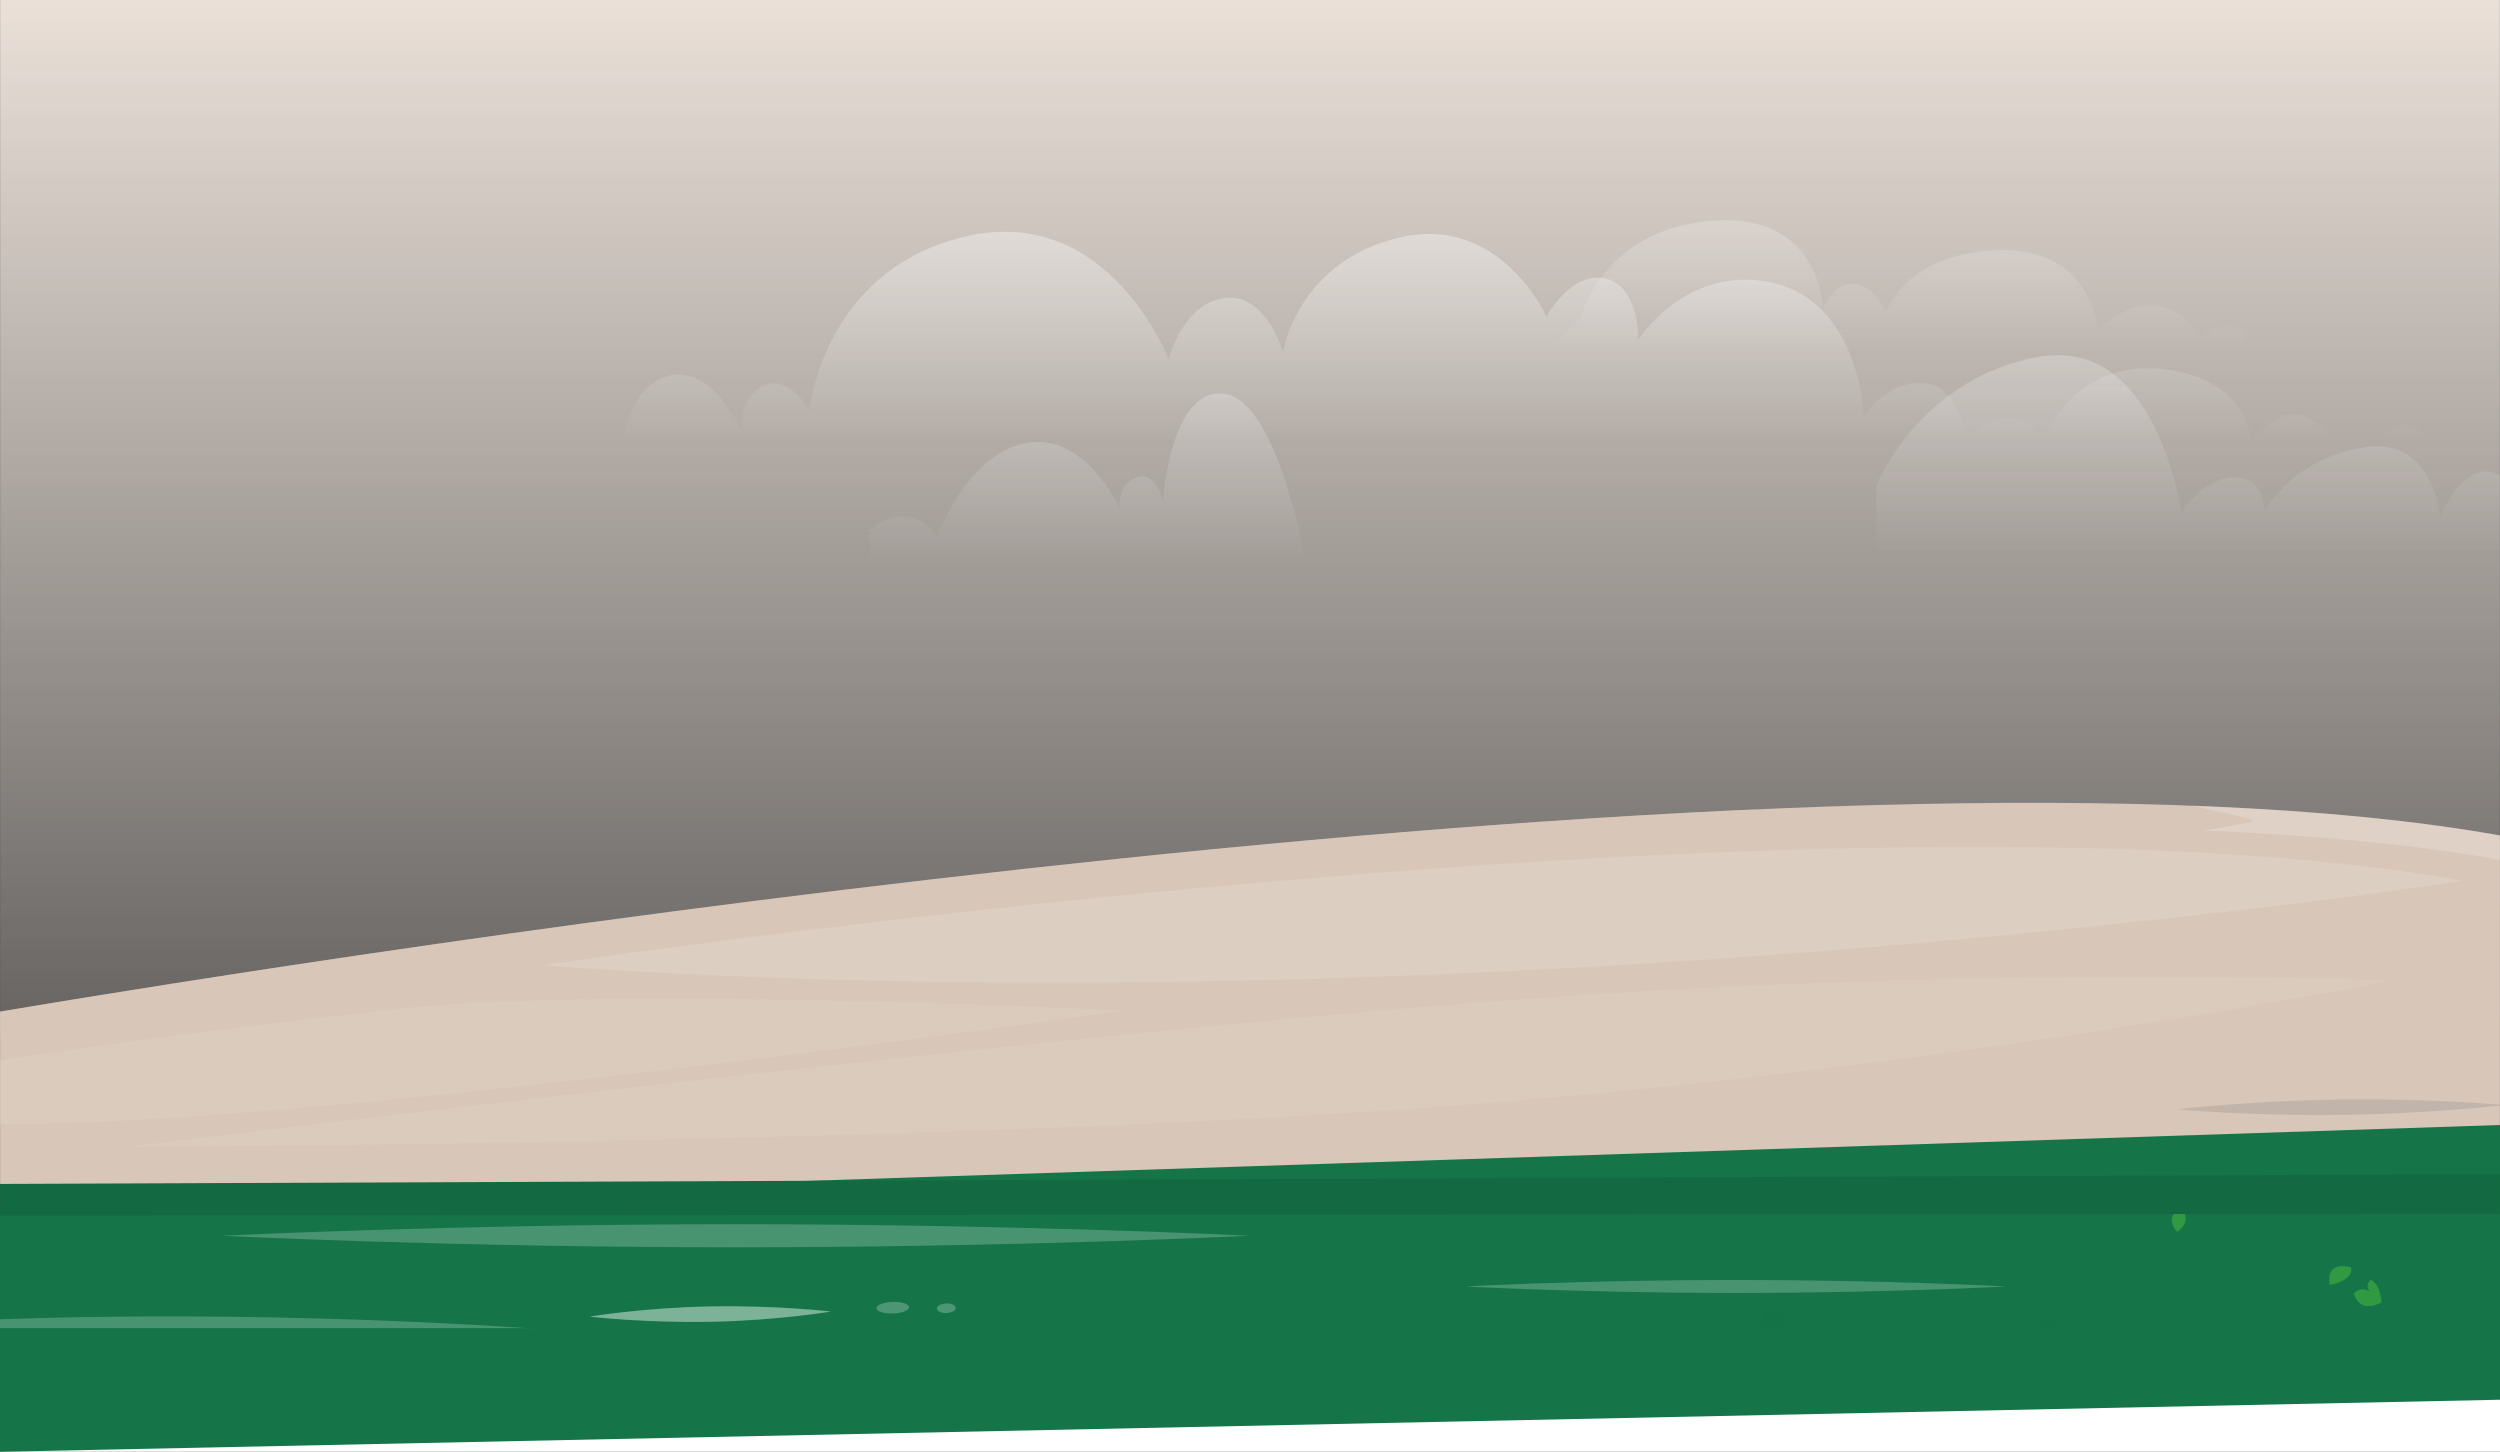 <svg width="1920" height="1115" viewBox="0 0 1920 1115" fill="none" xmlns="http://www.w3.org/2000/svg">
<rect x="0" y="0" width="1920" height="1115" fill="#333333" stroke="none"/>
<g clip-path="url(#clip0_612_32503)">
<path d="M1919.93 -22H0.066V1097.92H1919.93V-22Z" fill="url(#paint0_linear_612_32503)"/>
<path d="M1967.81 339.138C1933.48 340.338 1913.22 354.87 1913.22 354.87C1913.22 354.87 1909.48 347.204 1897.02 347.004C1884.55 346.804 1873.69 354.87 1873.69 354.87C1873.69 354.87 1865.49 326.072 1846.69 327.005C1827.96 327.939 1805.09 354.87 1805.09 354.87C1805.09 354.87 1781.09 317.139 1761.43 317.939C1741.76 318.739 1729.5 339.271 1729.5 339.271C1729.5 339.271 1726.96 288.541 1657.3 283.142C1587.64 277.742 1566.91 343.471 1566.91 343.471C1566.91 343.471 1566.24 321.206 1542.58 321.206C1518.91 321.206 1510.58 339.338 1510.58 339.338C1510.58 339.338 1505.85 299.941 1481.65 294.874C1451.92 288.675 1431.45 319.606 1431.45 319.606C1431.45 319.606 1428.39 225.479 1352.92 215.613C1291.86 207.614 1258.2 260.877 1258.2 260.877C1258.2 260.877 1259.26 217.413 1230.53 213.48C1205.87 210.08 1187.6 243.011 1187.6 243.011C1187.6 243.011 1152.54 164.217 1074.54 182.482C996.549 200.814 985.283 270.276 985.283 270.276C985.283 270.276 972.617 224.946 940.419 228.879C908.222 232.879 897.622 276.009 897.622 276.009C897.622 276.009 851.626 156.084 741.767 181.549C631.841 207.014 621.575 315.539 621.575 315.539C621.575 315.539 607.176 288.208 587.911 295.741C564.712 304.807 570.779 333.738 570.779 333.738C570.779 333.738 546.847 276.009 509.916 289.808C472.985 303.607 477.252 368.202 477.252 368.202H2029.68C2029.61 368.202 2002.08 337.938 1967.81 339.138Z" fill="url(#paint1_linear_612_32503)"/>
<path opacity="0.32" d="M940.114 302.377C898.717 297.31 893.118 384.704 893.118 384.704C893.118 384.704 888.385 361.639 873.186 366.639C857.987 371.639 859.853 389.904 859.853 389.904C859.853 389.904 832.655 331.108 787.392 340.307C742.061 349.44 719.93 412.036 719.93 412.036C719.93 412.036 709.13 392.904 686.732 397.237C679.399 398.637 673.066 402.703 668 407.503V438.101L1002.78 431.968C1002.78 431.968 981.445 307.443 940.114 302.377Z" fill="url(#paint2_linear_612_32503)"/>
<path opacity="0.32" d="M1711.92 249.914C1694.99 249.181 1689.25 262.646 1689.25 262.646C1689.25 262.646 1684.46 241.115 1659.26 235.382C1634.06 229.649 1611.33 253.447 1611.33 253.447C1611.33 253.447 1606.99 190.185 1535.33 192.118C1463.67 194.051 1448.41 239.648 1448.41 239.648C1448.41 239.648 1440.01 218.183 1422.74 218.183C1405.47 218.183 1400.14 238.248 1400.14 238.248C1400.14 238.248 1399.54 163.053 1315.08 169.52C1230.62 175.986 1213.95 243.781 1213.95 243.781L1186.02 272.646H1726.72C1726.72 272.646 1728.92 250.581 1711.92 249.914Z" fill="url(#paint3_linear_612_32503)"/>
<path opacity="0.32" d="M2359.67 383.838C2333.88 377.772 2307.74 405.436 2307.74 405.436C2307.74 405.436 2302.61 384.705 2288.75 384.238C2274.88 383.771 2266.75 398.637 2266.75 398.637C2266.75 398.637 2260.21 349.24 2233.08 354.04C2205.95 358.84 2196.49 395.77 2196.49 395.77L1941.77 397.37C1941.77 397.37 1926.5 357.04 1905.44 362.439C1884.37 367.839 1874.11 397.37 1874.11 397.37C1874.11 397.37 1869.44 333.708 1813.58 343.907C1757.72 354.107 1739.32 393.037 1739.32 393.037C1739.32 393.037 1739.52 364.573 1714.19 366.706C1688.85 368.772 1675.46 394.237 1675.46 394.237C1675.46 394.237 1656.86 257.313 1565.2 274.112C1479.4 289.778 1445.21 362.973 1441.14 372.372V427.902H1439.54V432.035H2420.27L2409 415.302C2409 415.236 2385.47 389.904 2359.67 383.838Z" fill="url(#paint4_linear_612_32503)"/>
<path d="M1919.93 948.998H0.066V1097.92H1919.93V948.998Z" fill="#D8C6B8"/>
<path d="M0.066 776.877V909.534H1747.34C1804.87 906.268 1862.27 904.068 1919.93 905.601V641.62C1406.57 550.093 245.249 735.68 0.066 776.877Z" fill="#D8C6B8"/>
<path opacity="0.33" d="M1130.12 770.278C740.415 801.209 97.66 880.803 97.66 880.803C97.66 880.803 741.082 879.003 1130.79 848.072C1520.49 817.141 1836.07 753.145 1836.07 753.145C1836.07 753.145 1519.76 739.346 1130.12 770.278Z" fill="#E2D5CA"/>
<path opacity="0.55" d="M416.504 741.413C1139.52 793.276 1891.6 676.351 1891.6 676.351C1413.83 591.69 416.504 741.413 416.504 741.413Z" fill="#E2D5CA"/>
<path opacity="0.11" d="M1797.41 844.406C1728.02 845.339 1672.09 852.005 1672.09 852.005C1672.09 852.005 1728.75 857.205 1798.14 856.271C1857.34 855.472 1906.67 850.472 1919.94 849.072V848.405C1906.6 847.272 1856.67 843.606 1797.41 844.406Z" fill="#0C2C3A"/>
<path opacity="0.44" d="M868.94 1012.86C611.359 1016.46 402.84 1034.26 402.84 1034.26C402.84 1034.26 611.825 1046.26 869.407 1042.66C1126.99 1039.06 1418.1 1024.93 1418.1 1024.93C1418.1 1024.93 1126.52 1009.26 868.94 1012.86Z" fill="#DDCEC2"/>
<path opacity="0.77" d="M1806.14 964.397C1809.81 972.463 1813.54 980.463 1817.41 988.395L1919.87 988.595V958.131L1803.27 957.998C1804.27 960.131 1805.21 962.264 1806.14 964.397Z" fill="#AEEF5B"/>
<path opacity="0.77" d="M1354.57 961.331L0.066 960.064V988.396L1344.37 991.129C1347.44 981.063 1350.57 970.997 1354.57 961.331Z" fill="#DDCEC2"/>
<g opacity="0.44">
<path opacity="0.77" d="M1296.18 630.354C1296.58 629.554 1327.31 625.088 1352.57 621.421C813.676 645.02 174.588 747.546 0 776.877V795.609C174.921 766.211 815.876 663.352 1355.37 640.02C1332.17 636.687 1295.78 631.221 1296.18 630.354Z" fill="#DBCBBE"/>
<path opacity="0.44" d="M1729.81 630.554C1729.08 631.887 1709.15 635.22 1691.68 637.82C1776.34 641.287 1853.54 648.486 1919.93 660.352V641.62C1851.34 629.421 1771.14 622.088 1683.15 618.755C1703.35 622.955 1730.68 629.021 1729.81 630.554Z" fill="white"/>
</g>
<path d="M0 1049L1920 1021.66V864L0 927.378V1049Z" fill="#157548"/>
<g opacity="0.11">
<path opacity="0.11" d="M1572.96 1008.93L1469.3 1097.92H1498.3L1582.16 1031.13L1598.03 1039.46L1499.97 1097.92H1523.96L1616.49 1070.32C1606.89 1051.26 1592.76 1028.46 1572.96 1008.93Z" fill="black"/>
<path opacity="0.11" d="M1349.77 1016.33C1365.57 1031.26 1414.5 1077.52 1435.97 1097.92H1446.03C1427.37 1077.52 1379.04 1023.79 1361.24 1003.99C1357.11 1007.93 1353.24 1012.06 1349.77 1016.33Z" fill="black"/>
</g>
<path opacity="0.33" d="M862.739 776.21C862.739 776.21 470.233 756.211 303.445 775.01C138.057 793.609 44.597 807.275 0.066 814.407V863.137C235.517 865.737 862.739 776.21 862.739 776.21Z" fill="#E2D5CA"/>
<path d="M1674.95 927.6C1661.08 935.599 1672.22 946.065 1672.22 946.065C1684.68 936.866 1674.95 927.6 1674.95 927.6Z" fill="#309941"/>
<path d="M1789.27 986.862C1809.34 982.729 1805.54 973.263 1805.54 973.263C1784.67 968.064 1789.27 986.862 1789.27 986.862Z" fill="#309941"/>
<path d="M1820.67 982.929C1815.74 987.196 1819.94 991.795 1819.94 991.795C1812.34 987.462 1807.74 993.395 1807.74 993.395C1813.07 1010.26 1828.94 1000.13 1828.94 1000.13C1827.87 984.996 1820.67 982.929 1820.67 982.929Z" fill="#309941"/>
<path opacity="0.22" d="M1729.88 793.742C1730.95 794.542 1731.88 795.009 1731.88 795.009C1731.88 795.009 1731.35 794.142 1729.88 793.742Z" fill="#C2FF6C"/>
<path opacity="0.22" d="M1864.6 822.14C1864.33 821.94 1863.87 821.874 1863.87 821.874C1863.87 821.874 1864.13 822.007 1864.6 822.14Z" fill="#C2FF6C"/>
<path d="M0.066 933.533L1919.93 932.199V901.735L0.066 909.268V933.533Z" fill="#136941"/>
<path opacity="0.22" d="M450.035 1023.39C450.035 1023.39 275.714 1007.79 61.196 1011.59C40.397 1011.99 19.932 1012.53 0 1013.19V1049.52C20.199 1049.52 40.864 1049.32 61.929 1048.92C276.514 1045.19 450.035 1023.39 450.035 1023.39Z" fill="white"/>
<path opacity="0.22" d="M170.523 949.065C170.523 949.065 347.111 957.931 564.962 957.931C782.814 957.931 959.402 949.065 959.402 949.065C959.402 949.065 782.814 940.199 564.962 940.199C347.111 940.199 170.523 949.065 170.523 949.065Z" fill="white"/>
<path opacity="0.22" d="M1125 988C1125 988 1218.12 993 1333 993C1447.88 993 1541 988 1541 988C1541 988 1447.88 983 1333 983C1218.12 983 1125 988 1125 988Z" fill="white"/>
<path opacity="0.44" d="M544.293 1003.33C493.03 1004.39 452.766 1011.19 452.766 1011.19C452.766 1011.19 495.563 1016.19 546.826 1015.13C598.089 1014.06 638.353 1007.26 638.353 1007.26C638.353 1007.26 595.556 1002.26 544.293 1003.33Z" fill="white"/>
<path opacity="0.24" d="M685.826 1008.77C692.743 1008.54 698.282 1006.35 698.198 1003.88C698.114 1001.42 692.438 999.609 685.521 999.845C678.604 1000.08 673.064 1002.27 673.148 1004.74C673.233 1007.2 678.908 1009.01 685.826 1008.77Z" fill="white"/>
<path opacity="0.24" d="M726.751 1001.06C722.751 1001.19 719.484 1002.86 719.484 1004.93C719.484 1006.93 722.751 1008.53 726.817 1008.39C730.817 1008.26 734.083 1006.59 734.083 1004.53C734.017 1002.53 730.75 1000.93 726.751 1001.06Z" fill="white"/>
</g>
<path d="M1920 1053H0V1115H1920V1053Z" fill="white"/>
<path d="M0 1020H1920V1075L0 1115L0 1020Z" fill="#157548"/>
<defs>
<linearGradient id="paint0_linear_612_32503" x1="959.999" y1="-22" x2="959.999" y2="1097.92" gradientUnits="userSpaceOnUse">
<stop stop-color="#EEE4DC"/>
<stop offset="1" stop-color="#EEE4DC" stop-opacity="0"/>
</linearGradient>
<linearGradient id="paint1_linear_612_32503" x1="1253.34" y1="-90.817" x2="1253.34" y2="340.732" gradientUnits="userSpaceOnUse">
<stop stop-color="white"/>
<stop offset="1" stop-color="white" stop-opacity="0"/>
</linearGradient>
<linearGradient id="paint2_linear_612_32503" x1="835.37" y1="255.097" x2="835.37" y2="433.084" gradientUnits="userSpaceOnUse">
<stop stop-color="white"/>
<stop offset="1" stop-color="white" stop-opacity="0"/>
</linearGradient>
<linearGradient id="paint3_linear_612_32503" x1="1456.39" y1="133.281" x2="1456.39" y2="268.825" gradientUnits="userSpaceOnUse">
<stop stop-color="white"/>
<stop offset="1" stop-color="white" stop-opacity="0"/>
</linearGradient>
<linearGradient id="paint4_linear_612_32503" x1="1929.85" y1="217.509" x2="1929.85" y2="426.154" gradientUnits="userSpaceOnUse">
<stop stop-color="white"/>
<stop offset="1" stop-color="white" stop-opacity="0"/>
</linearGradient>
<clipPath id="clip0_612_32503">
<rect width="1920" height="1024" fill="white"/>
</clipPath>
</defs>
</svg>
